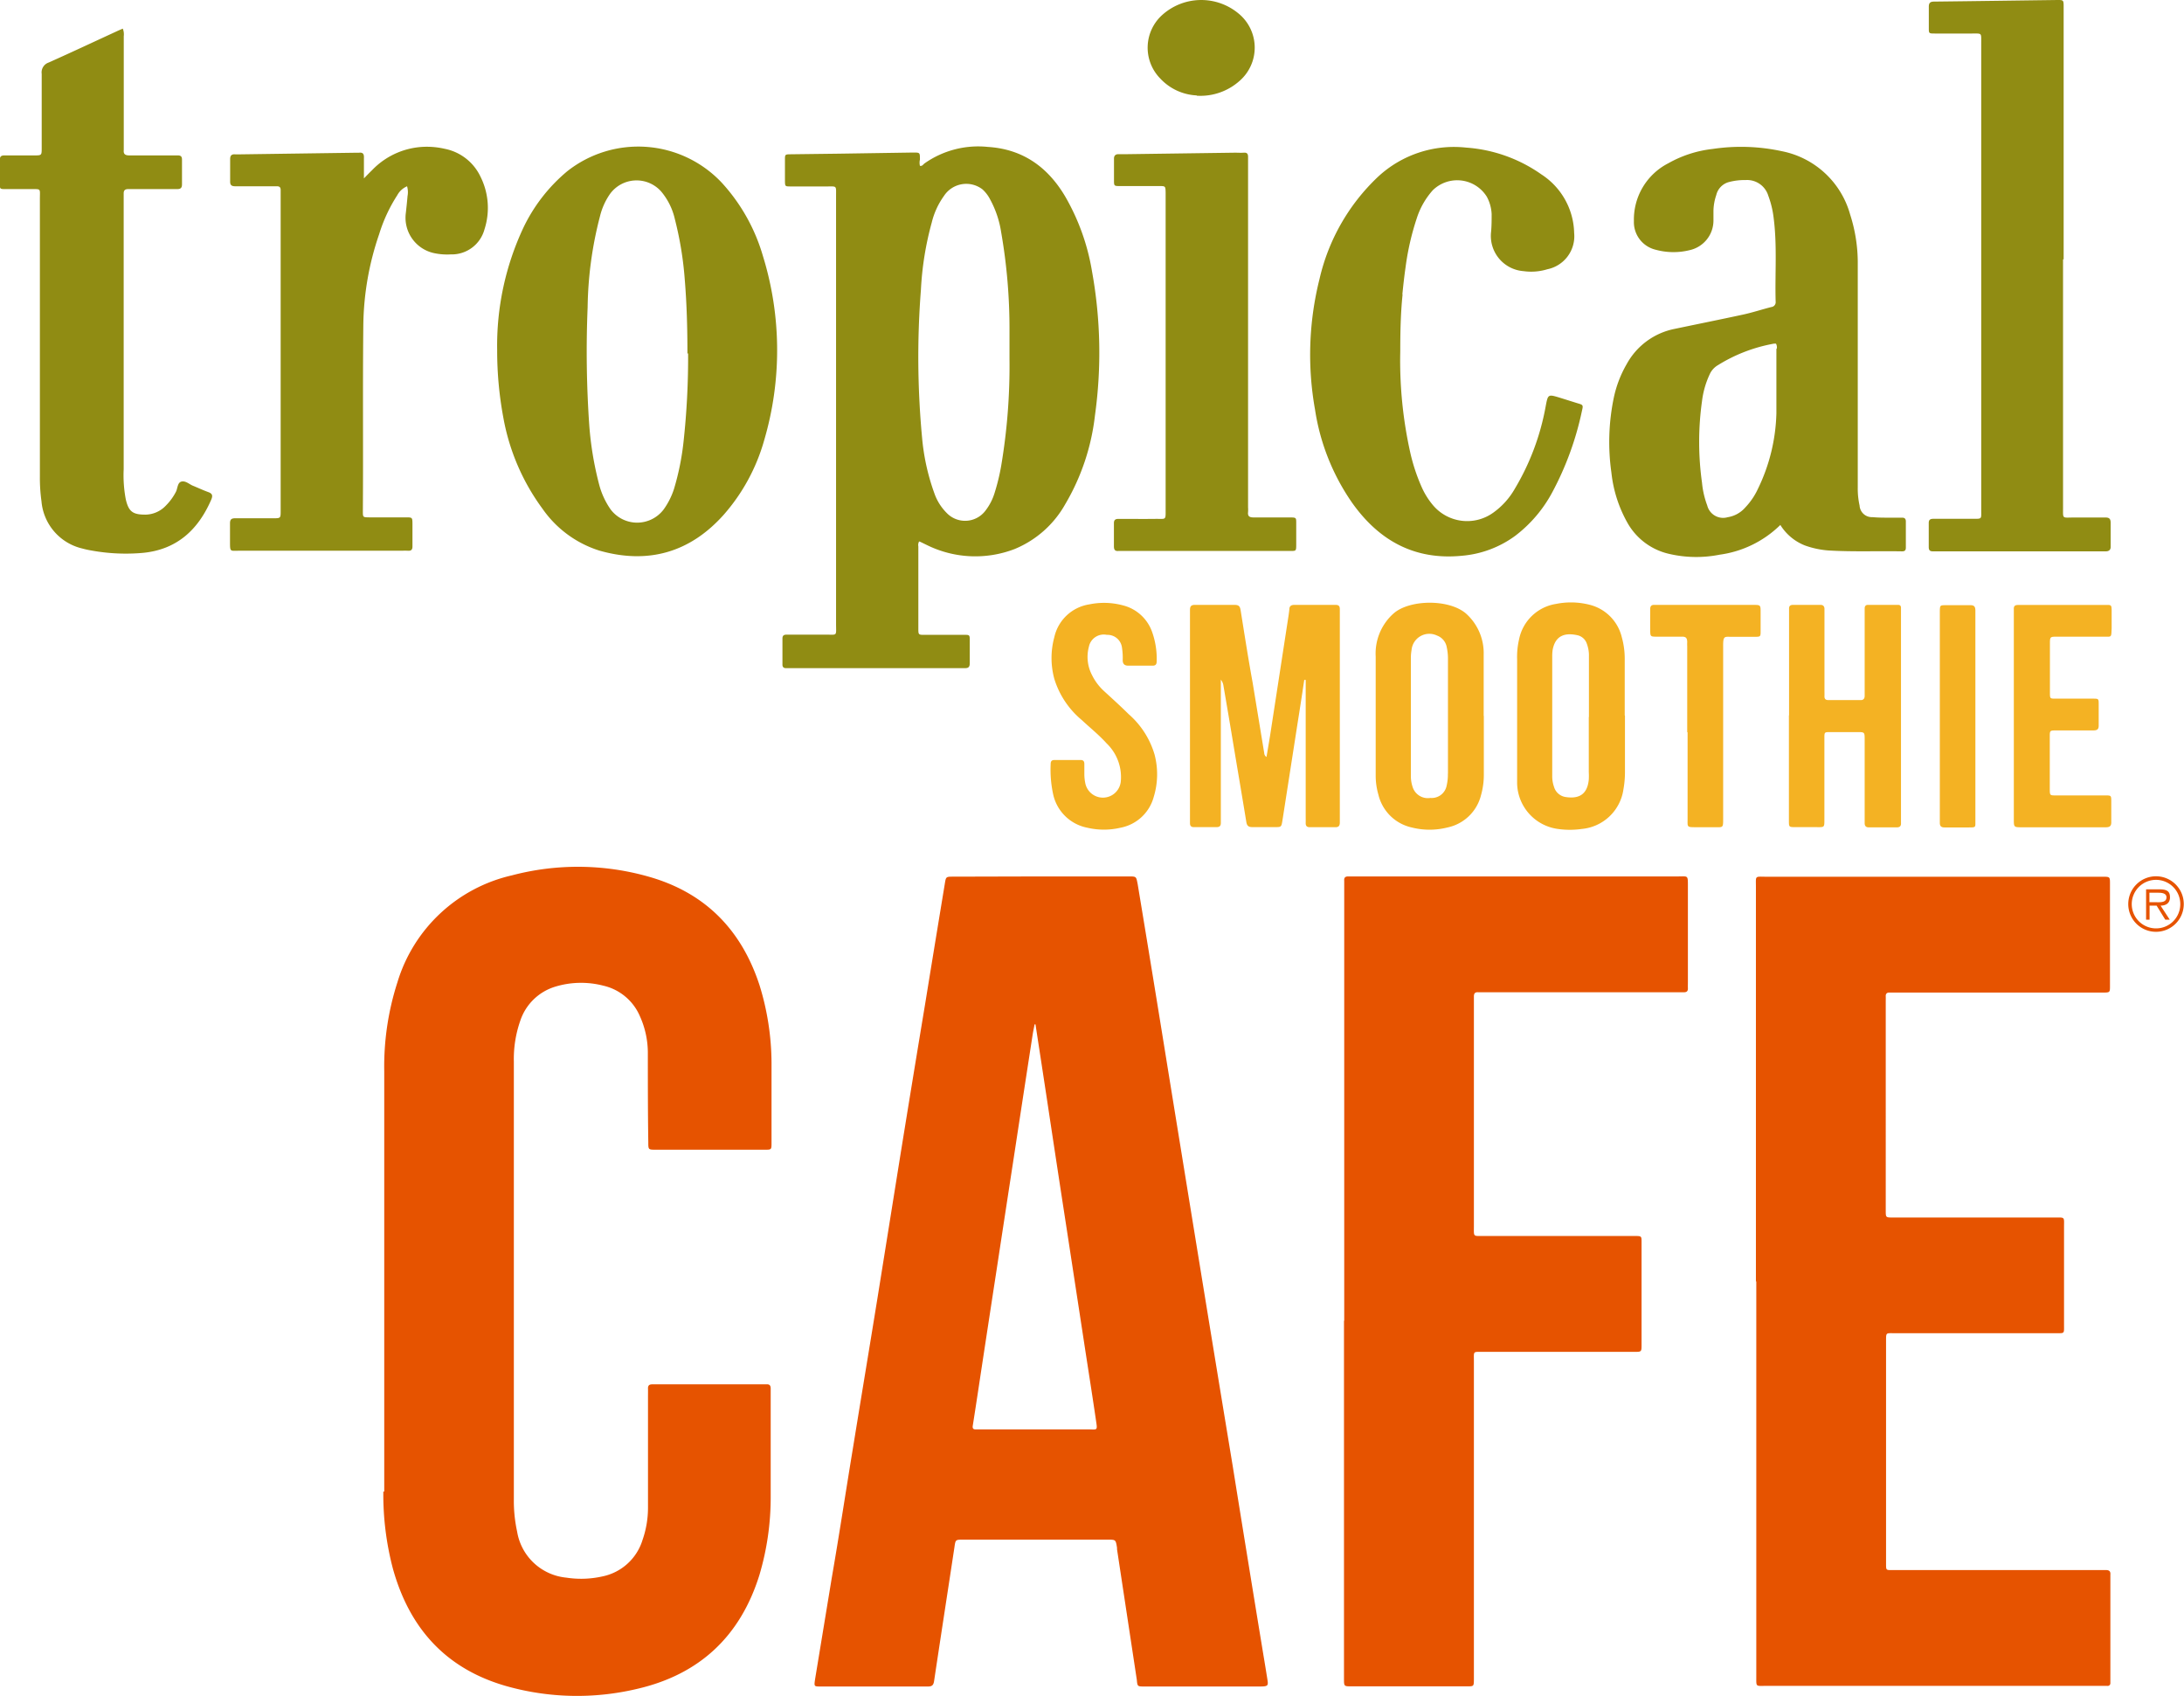 <?xml version="1.0" encoding="utf-8"?>
<svg xmlns="http://www.w3.org/2000/svg" id="Layer_1" data-name="Layer 1" viewBox="0 0 288 223.59">
  <path d="M137.39,115.55h11.43c1.05,0,1,0,1.2,1q2,12.06,3.94,24.11,2.14,13.19,4.29,26.38t4.31,26.27q2,12.47,4.05,24.93c.17,1,.33,2,.49,3s.2,1.11-1,1.11H150.91c-.91,0-.92,0-1-.88l-2.61-17.21,0-.2c-.17-1.07-.17-1.07-1.21-1.07H127c-1,0-1,0-1.14,1-.89,5.87-1.8,11.74-2.68,17.62-.08.57-.28.75-.84.74H108.19c-.83,0-.85,0-.71-.94q1.09-6.62,2.18-13.24c1-5.76,1.87-11.52,2.82-17.27,1.08-6.66,2.19-13.31,3.27-20,1-6.24,2-12.48,3-18.72q1.59-9.84,3.22-19.66,1.3-8,2.62-16c.15-.93.15-.94,1.11-.94Zm-.84,19.5-.12,0c-.08.44-.18.88-.25,1.32q-1.25,8.09-2.48,16.16-1.17,7.61-2.33,15.22-1.23,8-2.45,16.06c-.21,1.38-.42,2.76-.64,4.14-.06.36.05.53.43.5.14,0,.28,0,.42,0h14.26c1.37,0,1.35.26,1.12-1.29-.52-3.56-1.09-7.11-1.63-10.67L140.66,162q-1.31-8.49-2.59-17-.76-5-1.52-9.93Zm-86,61.59a38.36,38.36,0,0,0,1.26,10.17c2.19,7.88,7,13.23,15,15.5a34.29,34.29,0,0,0,17.22.35c8.23-1.9,13.6-6.95,16.11-15a35.86,35.86,0,0,0,1.49-10.44c0-4.55,0-9.09,0-13.64,0-.17,0-.35,0-.52,0-.41-.17-.58-.56-.55H86c-.41,0-.56.18-.55.56s0,.77,0,1.16l0,14.58a12.9,12.9,0,0,1-.72,4.22,7,7,0,0,1-5.35,4.82,12.76,12.76,0,0,1-4.69.15,7.28,7.28,0,0,1-6.5-6.08,19.07,19.07,0,0,1-.43-4.26q0-14.74,0-29.48,0-14.11,0-28.22a15.27,15.27,0,0,1,.84-5.36,7,7,0,0,1,4.63-4.52,11.69,11.69,0,0,1,6.32-.13,6.92,6.92,0,0,1,4.82,4,11.76,11.76,0,0,1,1.06,4.77c0,3.95,0,7.9.06,11.86,0,1,0,1,1,1h14.37c.86,0,.88,0,.88-.87,0-3.5,0-7,0-10.49a35.05,35.05,0,0,0-1.58-10.32c-2.4-7.36-7.23-12.26-14.73-14.35a34.09,34.09,0,0,0-17.93-.14,20.55,20.55,0,0,0-15.09,14.09,36.2,36.2,0,0,0-1.74,11.77q0,13.84,0,27.7v27.69Zm181-27.68q0-26,0-52c0-1.58-.18-1.37,1.41-1.37h44.28c1,0,1,0,1,.94v13.43c0,.89,0,.9-.94.9-4.82,0-9.65,0-14.47,0h-13c-.25,0-.49,0-.74,0s-.43.16-.42.46,0,.49,0,.73V159.6c0,.91,0,.92.93.92h21.3c1.45,0,1.28-.13,1.28,1.29v12.91c0,1.14.09,1.05-1.09,1.05H249.71c-1,0-1-.09-1,1v26.65c0,.91,0,1.82,0,2.73s0,.85.88.85h27.6c.17,0,.35,0,.52,0,.47,0,.62.2.58.63,0,.14,0,.28,0,.42v13.22c0,.21,0,.42,0,.63a.35.35,0,0,1-.4.37H232.76c-1.24,0-1.16.14-1.16-1.2q0-26.09,0-52.15Zm-54.32,5.17v47.2c0,1,0,1,1,1h15.21c.91,0,.91,0,.92-.91v-42c0-1.3-.15-1.19,1.17-1.19h20c.92,0,.94,0,.94-.91q0-6.76,0-13.53c0-.81,0-.82-.8-.84h-20c-1.44,0-1.31.16-1.31-1.27V131.91c0-.18,0-.35,0-.53,0-.39.14-.59.55-.56.17,0,.35,0,.52,0h26.65c.35,0,.51-.16.5-.51s0-.56,0-.84V116.78c0-1.42,0-1.23-1.26-1.23h-42.8c-.24,0-.49,0-.73,0-.43,0-.56.18-.53.57,0,.17,0,.35,0,.52v57.49Zm107.08-51.28a3.66,3.66,0,1,0-3.66-3.66,3.65,3.65,0,0,0,3.66,3.66Zm0-.45a3.2,3.2,0,1,1,3.2-3.21,3.19,3.19,0,0,1-3.2,3.21Zm.58-3c.71,0,1.26-.31,1.26-1.09s-.36-1.06-1.42-1.06H283v4h.46v-1.85h.93l1.14,1.85h.59l-1.21-1.85Zm-1.45-.45v-1.25h1.18c.49,0,1.07.08,1.07.6,0,.75-.9.65-1.47.65Z" fill="#e65300"/>
  <path d="M121.18,71.43a.94.94,0,0,0-.08.6c0,3.6,0,7.2,0,10.8,0,.86,0,.87.85.87h4.93c1.06,0,1-.09,1,1,0,.91,0,1.82,0,2.73,0,.51-.17.67-.67.66-1,0-2,0-2.93,0H104.46c-.28,0-.56,0-.84,0s-.44-.16-.44-.45c0-1.16,0-2.31,0-3.46,0-.53.36-.51.72-.51,1.64,0,3.29,0,4.93,0s1.42.25,1.42-1.45q0-28.17,0-56.33c0-1.49.14-1.3-1.27-1.31-1.57,0-3.14,0-4.72,0-.73,0-.74,0-.75-.76,0-.91,0-1.81,0-2.72,0-.74,0-.75.76-.76l6.4-.08,9.75-.15c.9,0,.89,0,.89.93a1.75,1.75,0,0,0,0,.82c.3.08.43-.19.61-.32a12.3,12.3,0,0,1,8.35-2.17c4.61.29,7.91,2.66,10.21,6.56A29.14,29.14,0,0,1,144,35.77a60,60,0,0,1,.39,19,29.56,29.56,0,0,1-3.94,11.74,13.57,13.57,0,0,1-6.64,5.87,14.43,14.43,0,0,1-11.6-.53l-.93-.45s-.06,0-.1,0Zm11.94-24.15c0-1.23,0-2.45,0-3.67a73.86,73.86,0,0,0-1.1-13,13.17,13.17,0,0,0-1.47-4.35,4.66,4.66,0,0,0-1-1.3,3.51,3.51,0,0,0-5.07.87,10.06,10.06,0,0,0-1.61,3.5,41.14,41.14,0,0,0-1.43,8.87,114,114,0,0,0,.15,19.47A29,29,0,0,0,123.2,65a6.86,6.86,0,0,0,1.65,2.64,3.36,3.36,0,0,0,5.08-.29,7.27,7.27,0,0,0,1.24-2.41,27.14,27.14,0,0,0,.86-3.56,79.1,79.1,0,0,0,1.09-14.08ZM238,71.91a11.63,11.63,0,0,0,3.06.66c3.25.2,6.51.06,9.76.12.36,0,.5-.13.5-.49,0-1.15,0-2.3,0-3.46,0-.35-.17-.5-.51-.49-.6,0-1.19,0-1.79,0s-1.4,0-2.09-.07a1.62,1.62,0,0,1-1.71-1.53,10.1,10.1,0,0,1-.24-2.39v-11c0-6.22,0-12.45,0-18.67a20.73,20.73,0,0,0-1-6.29,11.7,11.7,0,0,0-9.08-8.38,25.37,25.37,0,0,0-9.07-.28,15.31,15.31,0,0,0-5.84,1.89,8.33,8.33,0,0,0-4.53,7.62,3.74,3.74,0,0,0,2.89,3.78,8.87,8.87,0,0,0,4.46.05,4,4,0,0,0,3.14-3.84c0-.46,0-.91,0-1.37a6.86,6.86,0,0,1,.37-2.05A2.33,2.33,0,0,1,228,24a8,8,0,0,1,2.18-.26,2.92,2.92,0,0,1,3,2.06,12.45,12.45,0,0,1,.71,2.95c.47,3.66.16,7.33.26,11a.64.64,0,0,1-.57.73c-1.26.32-2.49.73-3.75,1-3,.65-6,1.25-9,1.88A9.26,9.26,0,0,0,214.51,48a15,15,0,0,0-1.69,4.38,28.7,28.7,0,0,0-.33,9.91,17.19,17.19,0,0,0,2.12,6.64A8.44,8.44,0,0,0,220,73a15.78,15.78,0,0,0,6.77.13,14.12,14.12,0,0,0,8-3.92A6.7,6.7,0,0,0,238,71.91ZM234.25,46c0,2.82,0,5.65,0,8.48a24.11,24.11,0,0,1-2.45,10,9,9,0,0,1-1.64,2.41,3.88,3.88,0,0,1-2.33,1.3,2.16,2.16,0,0,1-2.7-1.55,11.61,11.61,0,0,1-.69-3,38.71,38.71,0,0,1,0-10.75,11.64,11.64,0,0,1,1-3.51,2.66,2.66,0,0,1,1.09-1.23,20.9,20.9,0,0,1,7.38-2.84,1.42,1.42,0,0,1,.29,0,1.07,1.07,0,0,1,.11.63Zm-168.69.16A36.6,36.6,0,0,1,69,30.06a22.06,22.06,0,0,1,5.8-7.48A15.11,15.11,0,0,1,95.19,24.1a24.29,24.29,0,0,1,5.4,9.6,42.09,42.09,0,0,1,.17,24.38,25.2,25.2,0,0,1-5.32,9.78c-4.46,5-10,6.56-16.41,4.73a14.4,14.4,0,0,1-7.48-5.5,28.82,28.82,0,0,1-5.17-12,48,48,0,0,1-.82-8.89Zm25.09.45c0-3.38-.09-6.56-.35-9.73a45.66,45.66,0,0,0-1.31-8,8.62,8.62,0,0,0-1.8-3.63,4.33,4.33,0,0,0-6.75.32,8.77,8.77,0,0,0-1.32,2.94,49.8,49.8,0,0,0-1.63,12A140.64,140.64,0,0,0,77.7,56,43.37,43.37,0,0,0,79,63.85a10.26,10.26,0,0,0,1.52,3.31,4.38,4.38,0,0,0,7,0,9.79,9.79,0,0,0,1.36-2.7,34.28,34.28,0,0,0,1.26-6.25,102.6,102.6,0,0,0,.6-11.62ZM272.13,34.19V1c0-1,0-1-.83-1-5.41.07-10.83.15-16.25.21-.58,0-.71.23-.7.74,0,.91,0,1.82,0,2.73,0,.72,0,.74.78.74,1.64,0,3.29,0,4.93,0,1.3,0,1.2-.11,1.2,1.17q0,14.48,0,28.95,0,16.37,0,32.73c0,1.19.13,1.13-1.14,1.13-1.71,0-3.42,0-5.14,0-.42,0-.65.1-.64.58,0,1,0,2.1,0,3.15,0,.41.16.57.55.56h21.82c.35,0,.7,0,1,0s.63-.13.62-.6c0-1,0-2.09,0-3.14,0-.55-.18-.73-.73-.72-1.36,0-2.73,0-4.09,0-1.65,0-1.45.25-1.46-1.43V34.19ZM16.19,3.77a2,2,0,0,1,.13,1q0,7.19,0,14.37c0,.21,0,.42,0,.63-.06.56.2.72.74.72,1.92,0,3.84,0,5.76,0,.21,0,.43,0,.63,0,.41,0,.55.16.55.56,0,1.08,0,2.17,0,3.25,0,.53-.23.64-.7.63-1.88,0-3.77,0-5.66,0-.24,0-.49,0-.73,0-.47,0-.61.2-.6.63,0,1.26,0,2.51,0,3.77q0,16.26,0,32.52a17,17,0,0,0,.28,4c.38,1.61.93,2,2.57,2a3.77,3.77,0,0,0,2.71-1.19,7.32,7.32,0,0,0,1.35-1.86c.21-.46.19-1.18.71-1.31s1,.32,1.44.52c.71.29,1.41.62,2.13.88.53.2.57.48.35,1-1.74,4-4.56,6.57-9,7A25.31,25.31,0,0,1,12,72.57a10.84,10.84,0,0,1-1.13-.25,7,7,0,0,1-5.4-6.23,22,22,0,0,1-.21-3.24V26.24c0-1.49.21-1.29-1.36-1.31-1,0-2.1,0-3.14,0-.77,0-.78,0-.79-.72,0-1,0-2,0-3.05,0-.49.13-.68.65-.67,1.29,0,2.58,0,3.88,0,1,0,1,0,1-1,0-3.25,0-6.5,0-9.75a1.37,1.37,0,0,1,.93-1.5c3-1.34,6-2.75,9-4.13.25-.12.5-.22.8-.35Zm168.74,35c.12-1.19.25-2.37.42-3.54a34.63,34.63,0,0,1,1.47-6.43,10.25,10.25,0,0,1,2.11-3.71,4.6,4.6,0,0,1,7.13.84,5.29,5.29,0,0,1,.64,2.3c0,.77,0,1.53-.07,2.3a4.66,4.66,0,0,0,4.3,5.22,7.25,7.25,0,0,0,3.11-.25,4.44,4.44,0,0,0,3.54-4.79A9.44,9.44,0,0,0,203.27,23a19.59,19.59,0,0,0-9.94-3.54,14.71,14.71,0,0,0-11.67,3.9A26.77,26.77,0,0,0,174,36.79,41,41,0,0,0,173.41,54a29.15,29.15,0,0,0,4.88,12.27c3.54,5,8.25,7.62,14.51,7a13.81,13.81,0,0,0,7-2.62,17.7,17.7,0,0,0,4.92-5.79,40.24,40.24,0,0,0,3.89-10.7c.18-.76.16-.78-.6-1l-2.3-.72c-1.59-.48-1.58-.48-1.89,1.16a32.28,32.28,0,0,1-4.06,10.83,9.87,9.87,0,0,1-2.86,3.17,5.89,5.89,0,0,1-7.94-1,10,10,0,0,1-1.45-2.3,24.6,24.6,0,0,1-1.55-4.67,55.72,55.72,0,0,1-1.31-13.32c0-2.48.05-5,.3-7.43ZM48,23.51c.43-.44.73-.75,1.05-1.06a10,10,0,0,1,7.42-3.1,10.57,10.57,0,0,1,2.18.27,6.63,6.63,0,0,1,4.71,3.67,9.19,9.19,0,0,1,.53,6.94,4.47,4.47,0,0,1-4.46,3.31,8.18,8.18,0,0,1-2-.13,4.77,4.77,0,0,1-3.91-5.36c.08-.73.16-1.46.22-2.19a2.77,2.77,0,0,0-.06-1.3,2.66,2.66,0,0,0-1.3,1.19A20.65,20.65,0,0,0,50,30.87a38.1,38.1,0,0,0-2.09,12c-.09,8.18,0,16.36-.06,24.54,0,.78,0,.79.82.8,1.61,0,3.21,0,4.82,0,.88,0,.89,0,.9.84,0,1,0,2,0,3,0,.4-.15.58-.55.56s-.84,0-1.26,0q-10.53,0-21.08,0c-1.17,0-1.17.19-1.17-1.21,0-.8,0-1.6,0-2.41,0-.5.18-.66.68-.66,1.67,0,3.35,0,5,0,1,0,1,0,1-1V25.57c0-.17,0-.35,0-.52,0-.36-.16-.5-.51-.49-.63,0-1.26,0-1.89,0-1.19,0-2.38,0-3.56,0-.48,0-.71-.12-.7-.64,0-1,0-2,0-2.94,0-.52.23-.67.7-.63h.63l15-.21c.21,0,.42,0,.63,0,.58-.08.71.18.68.72,0,.82,0,1.65,0,2.66ZM164.58,44.27V21.4c0-.24,0-.49,0-.73,0-.41-.16-.57-.56-.54s-.77,0-1.15,0l-14.48.2c-.31,0-.63,0-.94,0s-.55.17-.55.56c0,.95,0,1.89,0,2.84,0,.79,0,.8.81.8h5.14c.84,0,.84,0,.86.88V67.09c0,1.56.09,1.3-1.37,1.32s-3.22,0-4.83,0c-.44,0-.63.14-.62.6,0,1,0,2,0,3,0,.43.11.67.58.63.28,0,.56,0,.84,0h17.83c1.33,0,2.66,0,4,0,.76,0,.78,0,.79-.73,0-1,0-2,0-2.94,0-.72,0-.74-.78-.75-1.61,0-3.22,0-4.83,0-.51,0-.81-.12-.74-.7a4.42,4.42,0,0,0,0-.63V44.27ZM157.8,12.58A7,7,0,0,1,153,10.35a5.8,5.8,0,0,1,.31-8.42,7.69,7.69,0,0,1,10-.16,5.81,5.81,0,0,1,.2,8.85,7.76,7.76,0,0,1-5.68,2Z" fill="#908c13"/>
  <path d="M172,89.57q-.43,2.9-.89,5.78-1,6.42-2,12.84c-.14.85-.15.86-1,.86-1,0-2,0-2.94,0-.52,0-.74-.16-.82-.68-.56-3.42-1.14-6.82-1.71-10.24q-.64-3.87-1.31-7.74a1.59,1.59,0,0,0-.34-.78v18.15c0,.24,0,.49,0,.73,0,.42-.18.56-.57.56-1,0-2,0-3,0-.35,0-.5-.18-.5-.52s0-.62,0-.94V80.85c0-.14,0-.28,0-.42,0-.47.14-.69.66-.68,1.75,0,3.5,0,5.24,0,.56,0,.7.22.78.71.51,3.18,1,6.35,1.58,9.52l1.53,9.3a.63.63,0,0,0,.3.52c.17-1,.33-1.93.48-2.86l2.28-14.81c.09-.59.19-1.17.25-1.76,0-.42.2-.62.65-.62q2.73,0,5.46,0c.4,0,.55.16.55.56,0,1.08,0,2.17,0,3.25q0,12.18,0,24.34c0,.17,0,.35,0,.52,0,.43-.13.65-.6.64-1.12,0-2.24,0-3.36,0-.42,0-.55-.2-.54-.58s0-.56,0-.84v-18l-.19,0Zm63.9,4.75v3.35c0,3.5,0,7,0,10.5,0,.87,0,.88.85.88s1.67,0,2.51,0c1.43,0,1.31.15,1.32-1.27,0-3.5,0-7,0-10.49,0-.75,0-.77.75-.77,1.18,0,2.37,0,3.56,0,1,0,1,0,1,1v11c0,.38.17.57.57.56,1.22,0,2.45,0,3.67,0,.41,0,.57-.18.55-.57,0-.21,0-.42,0-.63v-27c0-.25,0-.49,0-.74s-.11-.39-.37-.39h-4c-.31,0-.42.2-.42.48V91.05c0,.24,0,.49,0,.73s-.12.52-.49.52h-4.3c-.34,0-.52-.14-.51-.5s0-.49,0-.73V81c0-.25,0-.49,0-.74s-.13-.51-.49-.51h-3.67c-.35,0-.52.15-.51.5V94.32Zm-21.62,0c0,2.49,0,5,0,7.45a12.5,12.5,0,0,1-.2,2.29,6.11,6.11,0,0,1-5.5,5.23,11,11,0,0,1-3.14,0,6.2,6.2,0,0,1-5.38-6c0-.45,0-.91,0-1.36v-15a10.28,10.28,0,0,1,.27-2.7,5.9,5.9,0,0,1,4.87-4.61,9.92,9.92,0,0,1,4.37.1A5.81,5.81,0,0,1,213.86,84a10.54,10.54,0,0,1,.39,3c0,2.44,0,4.89,0,7.33Zm-4.75.22q0-4,0-8a4.4,4.4,0,0,0-.27-1.65,1.69,1.69,0,0,0-1.16-1.12c-1.6-.38-3-.09-3.36,1.94a5.92,5.92,0,0,0-.05.84c0,5.24,0,10.48,0,15.73a4.14,4.14,0,0,0,.23,1.44,1.88,1.88,0,0,0,1.47,1.35c1.58.26,2.91-.12,3.12-2.28a9,9,0,0,0,0-1V94.53Zm-13.88-.15c0-2.69,0-5.38,0-8.07a7,7,0,0,0-2.32-5.42c-2.2-1.91-7.2-1.86-9.38-.17-.14.11-.27.23-.4.35a7.08,7.08,0,0,0-2.14,5.49c0,5.25,0,10.49,0,15.73a9,9,0,0,0,.36,2.48,5.81,5.81,0,0,0,4.41,4.32,9.59,9.59,0,0,0,4.67,0,5.78,5.78,0,0,0,4.45-4.27,9.81,9.81,0,0,0,.37-2.69V94.38ZM190.93,102a6.26,6.26,0,0,1-.16,1.56,2,2,0,0,1-2.14,1.64,2.1,2.1,0,0,1-2.36-1.48,4.38,4.38,0,0,1-.22-1.44V86.64a5.87,5.87,0,0,1,.09-.94,2.35,2.35,0,0,1,3.35-1.91,2,2,0,0,1,1.29,1.54,7.08,7.08,0,0,1,.16,1.66c0,2.51,0,5,0,7.54h0V102Zm-40.7-14.24c-.49,0-1,0-1.47,0s-.72-.23-.71-.75a8.28,8.28,0,0,0-.09-1.57,1.92,1.92,0,0,0-2-1.74,2,2,0,0,0-2.37,1.57A5.17,5.17,0,0,0,144,89a7.1,7.1,0,0,0,1.56,2.09c1.09,1,2.2,2,3.29,3.08a11.26,11.26,0,0,1,3.4,5.31,10.21,10.21,0,0,1-.11,5.59,5.63,5.63,0,0,1-4.39,4.06,9.58,9.58,0,0,1-4.36,0,5.73,5.73,0,0,1-4.5-4.35,15.38,15.38,0,0,1-.34-4.06c0-.35.14-.52.49-.52l3.46,0c.36,0,.49.18.49.52s0,.91,0,1.37a6.21,6.21,0,0,0,.12,1.14,2.37,2.37,0,0,0,4.69-.23,6.16,6.16,0,0,0-1.88-5c-1-1.11-2.19-2.06-3.28-3.08a11.41,11.41,0,0,1-3.61-5.42,10.44,10.44,0,0,1,0-5.49,5.61,5.61,0,0,1,4.62-4.33,9.61,9.61,0,0,1,4.46.14,5.49,5.49,0,0,1,3.77,3.37,10.52,10.52,0,0,1,.65,4c0,.39-.14.58-.55.57-.59,0-1.19,0-1.78,0Zm115.33,8.09V108c0,1.07,0,1.07,1.11,1.07,1.54,0,3.08,0,4.62,0,2.13,0,4.26,0,6.39,0,.56,0,.75-.19.73-.73,0-.87,0-1.74,0-2.62s0-.85-.89-.85h-6.39c-.81,0-.82,0-.83-.81V97.14c0-.83,0-.84.89-.84,1.61,0,3.22,0,4.83,0,.53,0,.75-.14.73-.7,0-.91,0-1.82,0-2.73,0-.74,0-.76-.75-.76h-4.93c-.73,0-.75,0-.75-.77q0-3.19,0-6.4c0-1,0-1,1-1h6.08c1.09,0,1,.15,1.06-1.1V80.76c0-1.13,0-1-1.05-1H266.14c-.39,0-.6.11-.58.53,0,.21,0,.42,0,.63V95.81Zm-43.07.71V85.2a4.51,4.51,0,0,1,0-.52c0-.53-.15-.76-.71-.74-1.08,0-2.16,0-3.24,0-.92,0-.92,0-.93-.91s0-1.81,0-2.72c0-.4.16-.58.56-.56h13c1,0,1,0,1,1,0,.81,0,1.61,0,2.41s0,.79-.84.8c-1,0-1.95,0-2.93,0s-1.18-.19-1.17,1.21v7.45c0,5.1,0,10.2,0,15.3,0,1.24,0,1.15-1.13,1.14h-2.41c-1.28,0-1.15,0-1.15-1.11V96.52Zm38-10.38c0-1.89,0-3.78,0-5.66,0-.54-.16-.75-.71-.73-1,0-2.1,0-3.15,0-.81,0-.81,0-.83.81,0,.17,0,.35,0,.52v26.72c0,.21,0,.42,0,.63,0,.44.17.62.62.62,1,0,2.09,0,3.14,0s.92,0,.93-.91v-22Z" fill="#f4b223"/>
</svg>